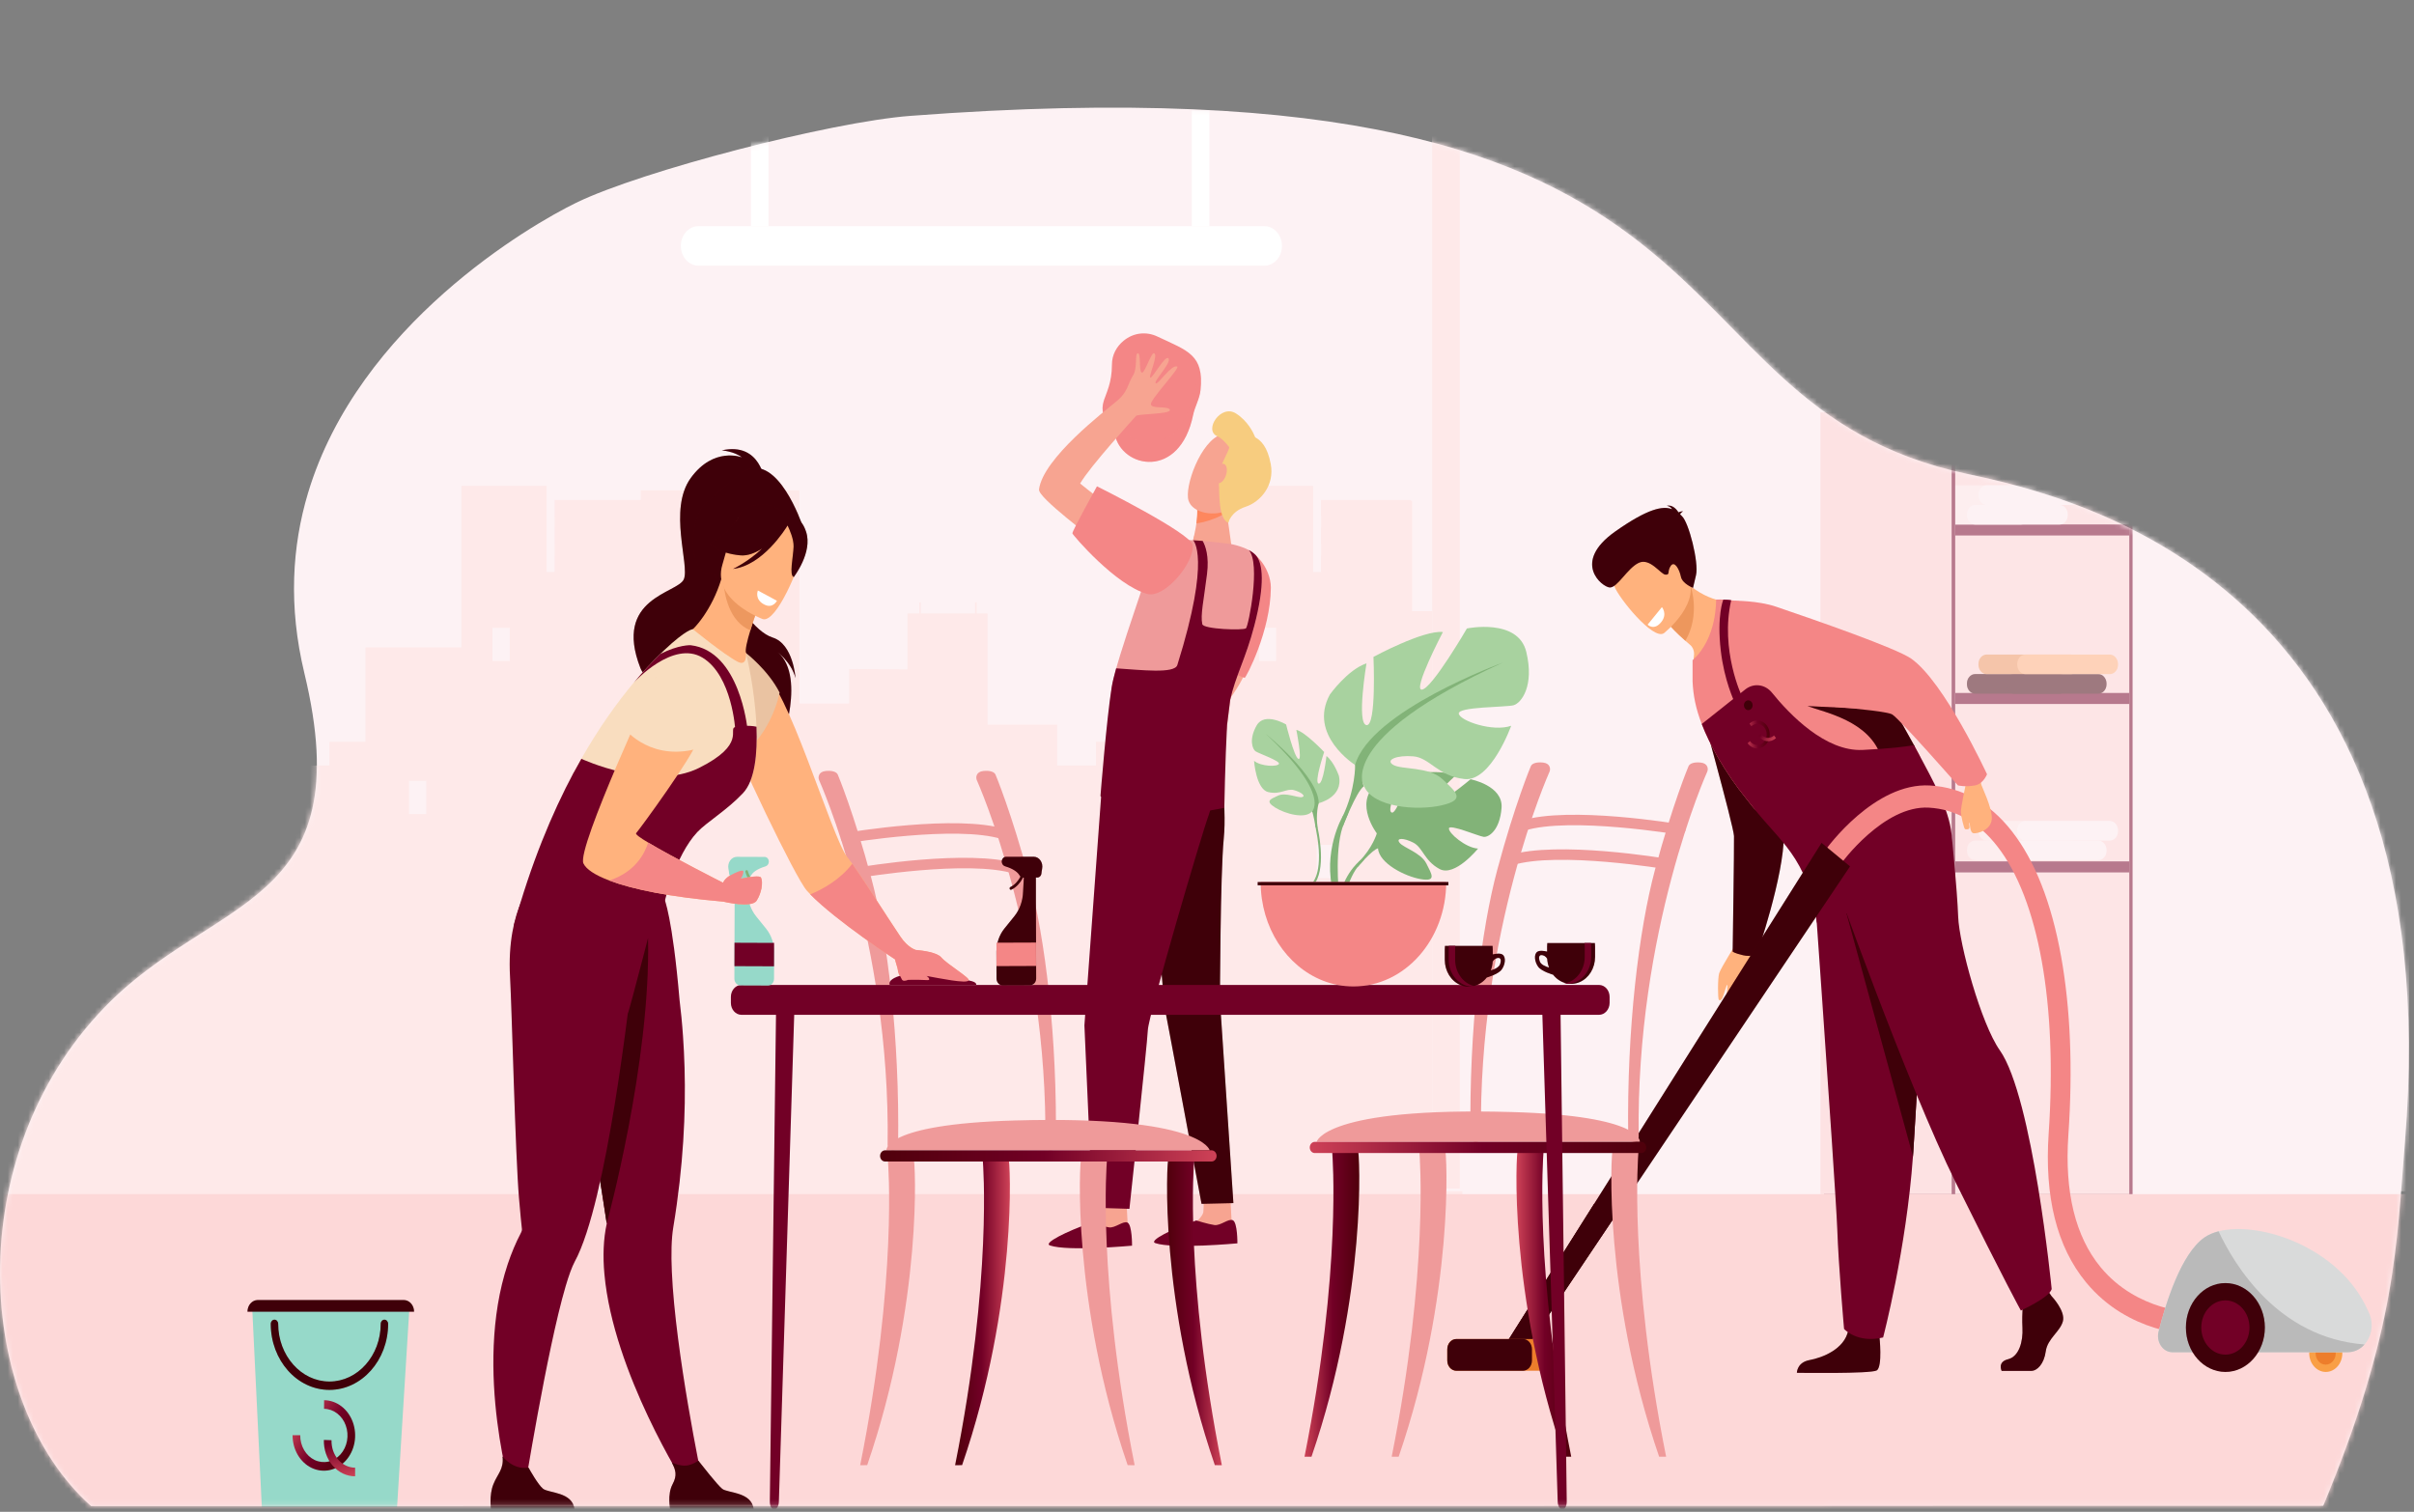 <svg width="471" height="295" viewBox="0 0 471 295" fill="none" xmlns="http://www.w3.org/2000/svg">
<rect x="0" y="0" width="471" height="295" fill="#808080" stroke="none"/>
<path d="M17.763 293.88C17.78 293.9 453.29 293.822 453.29 293.822C467.626 259.395 467.609 242.58 469.233 222.849C478.249 113.796 405.272 97.039 383.889 92.491C318.426 78.572 348.221 9.68 177.638 22.607C162.006 23.793 125.146 33.357 112.434 39.558C103.521 43.893 69.96 63.332 60.098 96.204C56.989 106.584 56.246 118.286 59.372 131.291C70.479 177.284 41.53 174.64 20.388 196.568C-7.835 225.804 -4.881 273.644 17.763 293.88Z" fill="#FDF2F4"/>
<mask id="mask0_738_9452" style="mask-type:alpha" maskUnits="userSpaceOnUse" x="0" y="21" width="470" height="273">
<path d="M17.763 293.88C17.78 293.9 453.29 293.822 453.29 293.822C467.626 259.395 467.609 242.58 469.233 222.849C478.249 113.796 405.272 97.039 383.889 92.491C318.426 78.572 348.221 9.68 177.638 22.607C162.006 23.793 125.146 33.357 112.434 39.558C103.521 43.893 69.96 63.332 60.098 96.204C56.989 106.584 56.246 118.286 59.372 131.291C70.479 177.284 41.53 174.64 20.388 196.568C-7.835 225.804 -4.881 273.644 17.763 293.88Z" fill="#FDF2F4"/>
</mask>
<g mask="url(#mask0_738_9452)">
<path d="M134.526 119.247H125.971V97.799C125.831 97.708 125.71 97.618 125.57 97.55H123.019H108.199V100.759H108.219V102.974H108.199V106.184H108.219V108.398H108.199V111.608H108.219H106.653V94.793H90.025V96.917V100.127V102.952V106.184V108.398V111.608V113.664V116.874V118.93V122.14V124.083V126.117V126.343H71.289V144.74H64.281V149.373H56.73V141.395H43.135V119.699H41.007V117.529H40.705V119.699H38.938H30.122V117.552H29.821V119.699H27.532V130.615L16.125 130.547V137.282H6.446V95.674H-24.52V140.242V268.726H136.193L134.526 119.247Z" fill="#FEE9E9"/>
<path d="M0.446 99.606H-2.928V106.092H0.446V99.606Z" fill="#FDF2F4"/>
<path d="M99.46 122.5H96.086V128.986H99.46V122.5Z" fill="#FDF2F4"/>
<path d="M83.161 152.355H79.787V158.842H83.161V152.355Z" fill="#FDF2F4"/>
<path d="M110.733 164.856H107.359V171.343H110.733V164.856Z" fill="#FDF2F4"/>
<path d="M284.069 119.246H275.514V97.798C275.374 97.707 275.253 97.617 275.113 97.549H272.562H257.742V100.759H257.762V102.973H257.742V106.183H257.762V108.397H257.742V111.607H257.762H256.196V94.792H239.568V96.916V100.126V102.951V106.183V108.397V111.607V113.663V116.873V118.929V122.139V124.082V126.116V126.342H220.832V144.739H213.824V149.372H206.273V141.394H192.678V119.698H190.549V117.528H190.248V119.698H188.481H179.665V117.551H179.364V119.698H177.075V130.614L165.668 130.546V137.281H155.989V95.673H125.023V140.242V268.725H285.736L284.069 119.246Z" fill="#FEE9E9"/>
<path d="M149.989 99.605H146.615V106.091H149.989V99.605Z" fill="#FDF2F4"/>
<path d="M138.518 139.924H135.145V146.41H138.518V139.924Z" fill="#FDF2F4"/>
<path d="M249.005 122.499H245.631V128.985H249.005V122.499Z" fill="#FDF2F4"/>
<path d="M232.704 152.354H229.33V158.841H232.704V152.354Z" fill="#FDF2F4"/>
<path d="M260.278 164.855H256.904V171.342H260.278V164.855Z" fill="#FDF2F4"/>
<path d="M470.041 233.014H-0.09V353.063H470.041V233.014Z" fill="#FDD8D8"/>
<path d="M216.953 71.134C216.953 69.265 217.839 67.624 219.241 66.482C221.122 64.924 223.631 64.633 225.79 65.651C231.822 68.496 234.94 69.223 234.239 76.119C234.073 77.822 233.15 79.297 232.8 80.958C230.199 93.69 218.816 91.405 217.507 84.718C212.507 78.362 216.935 78.487 216.953 71.134Z" fill="#F48686"/>
<path opacity="0.3" d="M232.769 77.201C230.168 89.933 218.785 87.648 217.476 80.96C216.461 79.673 215.834 78.655 215.483 77.783C214.838 79.694 214.727 81.231 217.476 84.72C218.785 91.387 230.168 93.672 232.769 80.96C233.101 79.299 234.023 77.803 234.208 76.121C234.355 74.73 234.337 73.587 234.171 72.632C233.931 74.21 233.101 75.623 232.769 77.201Z" fill="#F48686"/>
<path d="M222.002 68.93C222.647 68.909 222.186 72.295 222.739 72.689C223.274 73.084 224.566 68.888 225.119 68.93C226.152 69.013 223.975 73.624 224.455 73.686C224.935 73.749 227.388 69.117 227.997 69.948C228.606 70.778 224.99 74.455 225.488 74.787C225.968 75.119 228.569 71.028 229.694 71.526C230.285 71.796 224.455 77.903 224.547 78.879C224.621 79.876 228.016 79.128 228.255 79.98C228.477 80.831 222.02 80.748 221.669 81.143C221.319 81.537 212.612 91.071 210.748 94.352C211.689 95.183 218.294 100.168 219.179 100.916C217.316 102.452 217.519 105.713 215.766 107.354C212.851 104.613 202.521 97.156 202.724 95.495C203.498 89.409 215.619 80.166 217.888 78.276C220.157 76.386 220.065 74.787 221.042 73.312C222.002 71.838 221.356 68.951 222.002 68.93Z" fill="#F7A491"/>
<path d="M242.824 131.285C242.677 131.867 242.585 132.054 242.4 132.449C241.164 134.962 238.323 138.555 238.323 138.555L236.109 132.968C236.109 132.968 236.46 131.223 237.087 128.71C239.227 129.333 241.256 129.686 242.824 131.285Z" fill="#F8A492"/>
<path d="M230.193 126.422C230.193 126.422 242.48 132.382 242.867 132.258C243.125 132.175 247.903 123.181 247.959 114.687C247.977 110.782 244.38 106.067 240.34 107.002C238.31 107.479 238.347 108.103 235.34 113.025C232.352 117.947 230.193 126.422 230.193 126.422Z" fill="#F48686"/>
<path d="M219.717 233.199C219.717 233.199 220.012 238.62 220.012 238.641C220.123 239.326 220.547 241.029 220.547 241.653C220.547 244 210.622 239.659 212.836 238.62C213.039 238.516 214.09 237.81 214.164 237C214.275 235.775 214.533 233.262 214.533 233.262L219.717 233.199Z" fill="#F7A491"/>
<path d="M212.85 238.602C212.85 238.602 215.175 239.328 216.374 239.495C217.573 239.682 219.141 238.165 219.99 238.56C220.912 239.017 220.875 243.067 220.875 243.067C220.875 243.067 208.368 244.23 204.863 243.025C203.479 242.569 208.091 240.284 212.85 238.602Z" fill="#720026"/>
<path d="M240.027 233.199C240.027 233.199 240.322 238.62 240.322 238.641C240.433 239.326 240.857 241.029 240.857 241.653C240.857 244 230.933 239.659 233.146 238.62C233.349 238.516 234.714 237.27 234.788 236.481C234.899 235.255 234.843 233.282 234.843 233.282L240.027 233.199Z" fill="#F7A491"/>
<path d="M239.099 98.155L240.224 106.172C240.224 106.172 235.926 110.056 233.435 109.225C231.332 108.539 232.771 105.445 232.771 105.445C232.771 105.445 233.897 101.166 233.546 98.923C233.214 96.701 239.099 98.155 239.099 98.155Z" fill="#F7A491"/>
<path d="M238.285 100.584C237.215 101.165 235.075 101.934 233.434 102.121C233.6 100.999 233.673 99.815 233.544 98.943C233.378 97.904 234.559 97.655 235.869 97.697C237.584 97.863 239.097 98.154 239.097 98.154L239.318 99.691C238.986 100.085 238.654 100.397 238.285 100.584Z" fill="#FE875E"/>
<path d="M244.529 88.914C244.713 88.914 242.832 97.866 239.935 99.403C237.039 100.94 232.722 100.15 231.911 97.72C231.007 95.062 234.29 85.923 238.367 84.76C242.426 83.618 244.529 88.914 244.529 88.914Z" fill="#F7A491"/>
<path d="M241.17 80.688C243.494 82.183 244.546 84.426 244.915 85.34C246.003 85.922 247.313 87.168 247.94 90.553C248.715 94.707 245.948 97.927 243.033 98.882C240.1 99.837 239.657 102.018 239.657 102.018L239.325 99.671C239.325 99.671 239.971 97.636 240.948 96.597C241.926 95.58 240.487 94.084 240.358 92.879C240.266 91.945 240.875 90.138 240.746 88.601C240.746 88.601 239.122 85.818 237.517 85.132C234.787 83.969 238.2 78.756 241.17 80.688Z" fill="#F7CC7F"/>
<path d="M237.773 147.525C237.773 147.525 239.452 156.685 238.769 163.643C238.087 170.601 238.031 195.275 238.031 195.275L240.651 234.759L234.434 234.904C234.434 234.904 227.073 195.441 227.202 196.459C227.332 197.477 224.73 168.669 224.73 168.669L233.53 146.674L237.773 147.525Z" fill="#4F000B"/>
<path d="M237.773 147.525C237.773 147.525 239.452 156.685 238.769 163.643C238.087 170.601 238.031 195.275 238.031 195.275L240.651 234.759L234.434 234.904C234.434 234.904 227.073 195.441 227.202 196.459C227.332 197.477 224.73 168.669 224.73 168.669L233.53 146.674L237.773 147.525Z" fill="black" fill-opacity="0.2"/>
<path d="M236.136 147.11C236.136 147.11 237.224 155.355 235.859 158.969C234.494 162.583 224.09 198.079 223.96 200.986C223.831 203.873 220.363 235.88 220.363 235.88L213.15 235.651L211.582 200.073L214.847 155.376L218.02 144.077L236.136 147.11Z" fill="#720026"/>
<path d="M240.23 106.172C240.23 106.172 238.441 107.481 236.78 107.335C235.12 107.19 232.777 105.466 232.777 105.466L233.109 104.22C233.109 104.22 237.408 103.514 237.518 103.597C237.629 103.659 240.23 106.172 240.23 106.172Z" fill="#F7A491"/>
<path d="M216.927 134.066C217.868 128.251 224.749 110.181 225.302 106.858C225.56 105.238 229.268 105.196 232.81 105.425C236.537 105.653 240.245 106.172 240.245 106.172C240.245 106.172 243.547 106.775 245.004 108.312C246.462 109.849 246.849 114.086 244.746 122.124C243.104 128.479 241.056 131.969 240.042 136.579C239.839 138.137 239.654 139.653 239.433 141.46C239.064 148.377 231.445 147.961 231.445 147.961C231.445 147.961 224.97 156.913 218.236 150.537C218.236 150.557 215.949 140.027 216.927 134.066Z" fill="#EF9A9A"/>
<path d="M214.031 94.894C214.031 94.894 209.18 103.618 209.235 104.075C209.272 104.366 217.702 114.252 223.864 115.893C227.277 116.807 233.106 109.703 232.7 106.359C232.424 104.054 214.031 94.894 214.031 94.894Z" fill="#F48686"/>
<path d="M244.986 108.313C244.635 107.939 244.155 107.607 243.657 107.337C246.019 109.871 243.602 122.166 243.104 122.602C242.606 123.039 234.784 122.789 234.581 121.792C234.194 120.006 234.858 117.181 235.503 112.01C235.946 108.52 235.19 106.485 234.655 105.55C234.046 105.509 233.419 105.447 232.792 105.426C232.792 105.426 236.371 108.541 229.711 129.768C229.157 131.513 222.645 130.723 217.775 130.412C217.369 131.866 217.056 133.133 216.908 134.067C215.93 140.008 214.713 155.336 214.713 155.336C221.428 161.712 238.879 157.62 238.879 157.62C238.879 157.62 239.045 148.357 239.414 141.441C239.654 139.654 239.82 138.117 240.023 136.56C241.038 131.928 243.086 128.439 244.727 122.104C246.83 114.087 246.443 109.85 244.986 108.313Z" fill="#720026"/>
<path d="M239.323 85.318C239.323 85.318 240.171 86.108 239.858 87.312C239.544 88.517 237.404 91.902 237.736 93.439C238.068 94.976 237.422 101.02 239.636 102.017C239.636 102.017 240.263 98.299 240.393 98.299C240.522 98.299 242.145 97.323 242.293 96.576C242.422 95.807 242.422 92.92 242.459 92.816C242.477 92.692 241.776 86.253 241.776 86.253L239.323 85.318Z" fill="#F7CC7F"/>
<path d="M237.109 91.984C236.721 93.023 236.887 94.04 237.459 94.269C238.031 94.497 238.806 93.854 239.175 92.815C239.544 91.777 239.396 90.759 238.824 90.53C238.252 90.302 237.478 90.946 237.109 91.984Z" fill="#F7A491"/>
<path d="M233.407 238.145C233.407 238.145 235.732 238.872 236.931 239.039C238.13 239.225 239.698 237.709 240.546 238.104C241.469 238.561 241.432 242.611 241.432 242.611C241.432 242.611 228.924 243.774 225.419 242.569C224.036 242.112 228.648 239.828 233.407 238.145Z" fill="#720026"/>
<path d="M470.045 21.55H279.451V232.462H470.045V21.55Z" fill="#FDF2F4"/>
<path d="M284.827 21H279.451V231.912H284.827V21Z" fill="#FEE9E9"/>
<g opacity="0.5">
<path d="M416.091 80.472H368.852V233.011H416.091V80.472Z" fill="#720026"/>
<path d="M415.451 80.472H368.211V233.011H415.451V80.472Z" fill="#FDD8D8"/>
<path d="M415.456 102.335H381.498V104.487H415.456V102.335Z" fill="#720026"/>
<path d="M415.456 135.216H381.498V137.368H415.456V135.216Z" fill="#720026"/>
<path d="M415.456 168.082H381.498V170.234H415.456V168.082Z" fill="#720026"/>
<path d="M394.284 98.525H377.836C376.952 98.525 376.227 99.343 376.227 100.339V100.538C376.227 101.535 376.952 102.352 377.836 102.352H394.284C395.168 102.352 395.894 101.535 395.894 100.538V100.339C395.894 99.343 395.168 98.525 394.284 98.525Z" fill="#FEE9E9"/>
<path d="M401.835 98.525H385.387C384.502 98.525 383.777 99.343 383.777 100.339V100.538C383.777 101.535 384.502 102.352 385.387 102.352H401.835C402.719 102.352 403.444 101.535 403.444 100.538V100.339C403.444 99.343 402.719 98.525 401.835 98.525Z" fill="#FDF2F4"/>
<path d="M396.534 94.7H380.086C379.202 94.7 378.477 95.517 378.477 96.514V96.713C378.477 97.71 379.202 98.527 380.086 98.527H396.534C397.418 98.527 398.144 97.71 398.144 96.713V96.514C398.144 95.517 397.418 94.7 396.534 94.7Z" fill="#FEE9E9"/>
<path d="M404.085 94.7H387.637C386.752 94.7 386.027 95.517 386.027 96.514V96.713C386.027 97.71 386.752 98.527 387.637 98.527H404.085C404.969 98.527 405.694 97.71 405.694 96.713V96.514C405.694 95.517 404.969 94.7 404.085 94.7Z" fill="#FDF2F4"/>
<path d="M401.833 131.529H385.385C384.501 131.529 383.775 132.346 383.775 133.343V133.542C383.775 134.539 384.501 135.356 385.385 135.356H401.833C402.717 135.356 403.442 134.539 403.442 133.542V133.343C403.442 132.346 402.717 131.529 401.833 131.529Z" fill="#4F000B"/>
<path d="M401.833 131.529H385.385C384.501 131.529 383.775 132.346 383.775 133.343V133.542C383.775 134.539 384.501 135.356 385.385 135.356H401.833C402.717 135.356 403.442 134.539 403.442 133.542V133.343C403.442 132.346 402.717 131.529 401.833 131.529Z" fill="black" fill-opacity="0.2"/>
<path d="M409.401 131.529H392.953C392.069 131.529 391.344 132.346 391.344 133.343V133.542C391.344 134.539 392.069 135.356 392.953 135.356H409.401C410.286 135.356 411.011 134.539 411.011 133.542V133.343C410.993 132.346 410.268 131.529 409.401 131.529Z" fill="#4F000B"/>
<path d="M409.401 131.529H392.953C392.069 131.529 391.344 132.346 391.344 133.343V133.542C391.344 134.539 392.069 135.356 392.953 135.356H409.401C410.286 135.356 411.011 134.539 411.011 133.542V133.343C410.993 132.346 410.268 131.529 409.401 131.529Z" fill="black" fill-opacity="0.2"/>
<path d="M404.075 127.719H387.627C386.743 127.719 386.018 128.536 386.018 129.532V129.732C386.018 130.728 386.743 131.545 387.627 131.545H404.075C404.96 131.545 405.685 130.728 405.685 129.732V129.532C405.685 128.536 404.96 127.719 404.075 127.719Z" fill="#ED985F"/>
<path d="M411.642 127.719H395.193C394.309 127.719 393.584 128.536 393.584 129.532V129.732C393.584 130.728 394.309 131.545 395.193 131.545H411.642C412.526 131.545 413.251 130.728 413.251 129.732V129.532C413.233 128.536 412.508 127.719 411.642 127.719Z" fill="#FFB27D"/>
<path d="M401.833 164.015H385.385C384.501 164.015 383.775 164.832 383.775 165.828V166.028C383.775 167.024 384.501 167.841 385.385 167.841H401.833C402.717 167.841 403.442 167.024 403.442 166.028V165.828C403.442 164.832 402.717 164.015 401.833 164.015Z" fill="#FEE9E9"/>
<path d="M409.401 164.015H392.953C392.069 164.015 391.344 164.832 391.344 165.828V166.028C391.344 167.024 392.069 167.841 392.953 167.841H409.401C410.286 167.841 411.011 167.024 411.011 166.028V165.828C410.993 164.832 410.268 164.015 409.401 164.015Z" fill="#FDF2F4"/>
<path d="M404.075 160.19H387.627C386.743 160.19 386.018 161.008 386.018 162.004V162.203C386.018 163.2 386.743 164.017 387.627 164.017H404.075C404.96 164.017 405.685 163.2 405.685 162.203V162.004C405.685 161.008 404.96 160.19 404.075 160.19Z" fill="#FEE9E9"/>
<path d="M411.642 160.19H395.193C394.309 160.19 393.584 161.008 393.584 162.004V162.203C393.584 163.2 394.309 164.017 395.193 164.017H411.642C412.526 164.017 413.251 163.2 413.251 162.203V162.004C413.233 161.008 412.508 160.19 411.642 160.19Z" fill="#FDF2F4"/>
<path d="M381.481 80.472H355.889V233.011H381.481V80.472Z" fill="#720026"/>
<path d="M380.787 80.472H355.195V233.011H380.787V80.472Z" fill="#FDD2D2"/>
<path d="M416.089 80.472H380.787V81.209H416.089V80.472Z" fill="#720026"/>
</g>
<path d="M400.292 252.923C400.292 252.923 403.033 255.788 402.498 257.814C401.963 259.84 399.498 261.191 399.157 263.673C398.816 266.155 397.487 267.506 396.287 267.506C395.086 267.506 390.546 267.506 390.546 267.506C390.546 267.506 389.654 265.753 391.794 265.224C393.935 264.695 394.746 261.775 394.6 259.073C394.454 256.372 394.795 252.758 394.795 252.758L399.335 251.554L400.292 252.923Z" fill="#4F000B"/>
<path d="M400.292 252.923C400.292 252.923 403.033 255.788 402.498 257.814C401.963 259.84 399.498 261.191 399.157 263.673C398.816 266.155 397.487 267.506 396.287 267.506C395.086 267.506 390.546 267.506 390.546 267.506C390.546 267.506 389.654 265.753 391.794 265.224C393.935 264.695 394.746 261.775 394.6 259.073C394.454 256.372 394.795 252.758 394.795 252.758L399.335 251.554L400.292 252.923Z" fill="black" fill-opacity="0.2"/>
<path d="M366.694 260.718C366.694 260.718 367.359 266.741 366.158 267.416C364.958 268.091 350.59 267.872 350.59 267.872C350.59 267.872 350.59 265.846 353.055 265.39C355.52 264.934 359.866 263.291 360.612 259.604C361.358 255.918 366.694 260.718 366.694 260.718Z" fill="#4F000B"/>
<path d="M366.694 260.718C366.694 260.718 367.359 266.741 366.158 267.416C364.958 268.091 350.59 267.872 350.59 267.872C350.59 267.872 350.59 265.846 353.055 265.39C355.52 264.934 359.866 263.291 360.612 259.604C361.358 255.918 366.694 260.718 366.694 260.718Z" fill="black" fill-opacity="0.2"/>
<path d="M353.684 168.841C353.684 168.841 354.494 180.248 355.451 193.955C356.749 212.572 358.306 235.441 358.468 239.767C358.727 247.286 359.798 259.314 359.798 259.314C359.798 259.314 362.344 262.179 367.42 260.975C367.42 260.975 371.944 243.8 373.242 225.622C373.258 225.33 373.274 225.019 373.307 224.727C374.507 206.22 376.388 167.271 376.388 167.271L353.684 168.841Z" fill="#720026"/>
<path d="M360.201 177.966L373.24 225.639C373.256 225.347 373.272 225.037 373.305 224.745C374.505 206.238 376.386 167.289 376.386 167.289L360.201 177.966Z" fill="#4F000B"/>
<path d="M360.201 177.966L373.24 225.639C373.256 225.347 373.272 225.037 373.305 224.745C374.505 206.238 376.386 167.289 376.386 167.289L360.201 177.966Z" fill="black" fill-opacity="0.2"/>
<path d="M357.396 170.191C357.396 170.191 372.025 211.476 381.658 230.895C391.274 250.297 394.291 255.717 394.291 255.717C394.291 255.717 399.805 253.235 400.307 251.538C400.307 251.538 396.626 214.067 390.188 204.942C386.539 199.776 382.274 184.299 382.063 178.878C381.868 173.458 380.766 162.744 380.766 162.744L357.396 170.191Z" fill="#720026"/>
<path d="M339.024 183.661C339.024 183.661 335.716 188.917 335.424 189.921C335.132 190.925 335.149 194.94 335.376 195.105C335.603 195.269 335.862 195.196 336.122 194.612C336.381 194.046 336.868 191.984 337.03 192.203C337.192 192.422 336.122 198.481 337.095 199.011C338.068 199.54 341.068 197.331 342.138 194.794C343.209 192.257 342.398 185.906 342.527 185.468C343.582 181.635 339.024 183.661 339.024 183.661Z" fill="#FFB27D"/>
<path d="M340.108 186.399C338.243 185.961 338.064 185.669 338.064 185.669C338.064 185.669 338.372 165.081 338.324 163.147C338.275 161.212 331.01 135.131 331.01 135.131L343.448 121.004C343.448 121.004 348.022 157.945 348.054 162.836C348.103 170.94 342.784 186.235 342.784 186.235C342.784 186.235 341.567 186.746 340.108 186.399Z" fill="#4F000B"/>
<path d="M340.108 186.399C338.243 185.961 338.064 185.669 338.064 185.669C338.064 185.669 338.372 165.081 338.324 163.147C338.275 161.212 331.01 135.131 331.01 135.131L343.448 121.004C343.448 121.004 348.022 157.945 348.054 162.836C348.103 170.94 342.784 186.235 342.784 186.235C342.784 186.235 341.567 186.746 340.108 186.399Z" fill="black" fill-opacity="0.2"/>
<path d="M339.218 117.478C339.218 117.478 335.91 130.565 330.558 133.613C330.558 133.613 330.121 130.711 330.51 127.973C330.623 127.151 330.348 126.33 329.764 125.837C329.439 125.564 329.131 125.29 328.839 125.034C326.958 123.373 326.018 122.297 326.018 122.297L326.683 115.945L327.137 111.638C328.045 112.751 328.969 113.645 329.894 114.394C334.629 118.172 339.218 117.478 339.218 117.478Z" fill="#FFB27D"/>
<path d="M329.877 114.376C329.877 114.376 331.823 119.943 328.839 125.035C326.958 123.374 326.018 122.297 326.018 122.297L326.683 115.946C328.58 114.668 329.877 114.376 329.877 114.376Z" fill="#ED975D"/>
<path d="M324.651 123.555C324.651 123.555 332.5 117.368 328.997 111.929C325.494 106.49 324.164 102.037 319.007 105.742C313.85 109.465 314.223 112.312 315.002 114.448C315.78 116.583 322.527 125.015 324.651 123.555Z" fill="#FFB27D"/>
<path d="M341.981 157.45C341.592 156.939 341.186 156.446 340.781 155.935C338.689 153.362 336.775 150.569 335.17 147.758C333.921 145.587 332.851 143.396 332.04 141.297C330.84 138.213 330.369 135.676 330.24 132.993C330.24 132.975 330.223 128.85 330.24 128.832C335.089 124.488 334.829 116.986 334.829 116.986C334.829 116.986 354.29 115.636 370.799 140.732C370.799 140.732 371.918 142.612 373.459 145.422C373.799 146.025 374.14 146.682 374.513 147.375C376.994 152.066 347.154 164.148 341.981 157.45Z" fill="#F48686"/>
<path d="M352.664 137.774C356.135 139.052 364.762 140.676 367.033 147.685C367.779 149.985 372.838 145.075 373.601 145.696L369.66 138.596L352.664 137.774Z" fill="#4F000B"/>
<path d="M352.664 137.774C356.135 139.052 364.762 140.676 367.033 147.685C367.779 149.985 372.838 145.075 373.601 145.696L369.66 138.596L352.664 137.774Z" fill="black" fill-opacity="0.2"/>
<path d="M327.816 100.378C327.848 100.232 327.994 100.032 328.383 99.776C328.383 99.776 327.945 99.74 327.508 99.977C327.118 99.374 326.275 98.407 325.172 98.699C325.172 98.699 325.853 98.717 326.243 99.356C324.491 98.681 321.605 99.155 315.134 103.718C306.62 109.741 312.555 114.523 314.063 114.633C315.572 114.724 317.485 110.909 319.723 109.833C321.961 108.774 324.005 112.078 324.961 112.132C325.918 112.187 325.237 111.493 325.983 110.417C326.729 109.322 327.686 111.147 327.962 112.516C328.237 113.903 330.329 114.706 330.329 114.706C330.329 114.706 330.329 114.706 330.913 112.224C331.497 109.741 329.486 101.857 328.156 100.707C328.059 100.579 327.945 100.488 327.816 100.378Z" fill="#4F000B"/>
<path d="M327.816 100.378C327.848 100.232 327.994 100.032 328.383 99.776C328.383 99.776 327.945 99.74 327.508 99.977C327.118 99.374 326.275 98.407 325.172 98.699C325.172 98.699 325.853 98.717 326.243 99.356C324.491 98.681 321.605 99.155 315.134 103.718C306.62 109.741 312.555 114.523 314.063 114.633C315.572 114.724 317.485 110.909 319.723 109.833C321.961 108.774 324.005 112.078 324.961 112.132C325.918 112.187 325.237 111.493 325.983 110.417C326.729 109.322 327.686 111.147 327.962 112.516C328.237 113.903 330.329 114.706 330.329 114.706C330.329 114.706 330.329 114.706 330.913 112.224C331.497 109.741 329.486 101.857 328.156 100.707C328.059 100.579 327.945 100.488 327.816 100.378Z" fill="black" fill-opacity="0.2"/>
<path d="M374.47 170.936C372.2 177.544 358.058 180.208 357.004 176.704C356.761 175.883 354.604 180.902 354.474 179.934C352.658 167.25 347.144 164.129 341.97 157.43C341.581 156.919 341.176 156.427 340.77 155.915C338.678 153.342 336.765 150.55 335.159 147.739C333.91 145.567 332.84 143.377 332.029 141.278L340.527 134.525C342.165 133.229 344.387 133.503 345.733 135.163C349.187 139.434 356.177 146.698 363.442 146.333C368.664 146.078 371.713 145.713 373.448 145.403C373.789 146.005 374.129 146.662 374.502 147.356C376.984 152.028 380.276 157.832 380.762 162.705C381.119 166.501 374.875 169.75 374.47 170.936Z" fill="#720026"/>
<path d="M336.233 117.006C336.233 117.006 334.952 120.09 335.746 126.953C336.411 132.775 338.39 136.9 338.39 136.9L339.865 135.86C339.865 135.86 335.568 126.862 337.773 117.134C337.79 117.134 337.66 117.024 336.233 117.006Z" fill="#720026"/>
<path d="M450.561 264.072C450.561 262.065 452.004 260.44 453.788 260.44C455.572 260.44 457.015 262.065 457.015 264.072C457.015 266.08 455.572 267.705 453.788 267.705C452.004 267.705 450.561 266.062 450.561 264.072Z" fill="#F99F46"/>
<path d="M451.807 264.074C451.807 262.851 452.682 261.865 453.769 261.865C454.856 261.865 455.731 262.851 455.731 264.074C455.731 265.297 454.856 266.282 453.769 266.282C452.682 266.282 451.807 265.297 451.807 264.074Z" fill="#ED7D2B"/>
<path d="M427.937 260.408C427.336 260.408 415.303 260.28 407.016 250.223C401.324 243.324 398.875 233.56 399.718 221.185C401.437 195.925 397.772 175.465 389.664 165.098C386.015 160.426 381.539 157.907 376.366 157.597C367.511 157.068 359.208 168.511 359.127 168.621L356.143 165.901C356.532 165.354 365.792 152.633 376.576 153.271C382.82 153.636 388.204 156.648 392.567 162.233C397.043 167.964 400.27 176.195 402.151 186.653C403.967 196.783 404.454 208.519 403.562 221.495C402.8 232.611 404.924 241.28 409.854 247.267C417.039 255.973 427.823 256.064 427.953 256.064L427.937 260.408C427.953 260.408 427.953 260.408 427.937 260.408Z" fill="#F48686"/>
<path d="M461.347 262.345C460.52 263.276 459.369 263.86 458.055 263.86H423.869C422.004 263.86 420.658 261.852 421.161 259.845C422.556 254.296 425.556 244.623 430.113 241.465C430.875 240.936 431.816 240.535 432.87 240.261C440.93 238.198 456.563 243.4 462.012 255.72C462.012 255.72 462.142 255.994 462.337 256.45C463.18 258.585 462.661 260.885 461.347 262.345Z" fill="#D9DADA"/>
<path d="M360.957 169.056L314.722 237.9L297.175 264.055L294.207 261.609L311.041 234.889L355.411 164.475L360.957 169.056Z" fill="#4F000B"/>
<path d="M360.957 169.056L314.722 237.9L297.175 264.055L294.207 261.609L311.041 234.889L355.411 164.475L360.957 169.056Z" fill="black" fill-opacity="0.2"/>
<path d="M314.722 237.899L297.175 264.054L294.207 261.608L311.041 234.888L314.722 237.899Z" fill="#4F000B"/>
<path d="M314.722 237.899L297.175 264.054L294.207 261.608L311.041 234.888L314.722 237.899Z" fill="black" fill-opacity="0.2"/>
<path d="M303.115 263.271V265.479C303.115 266.574 302.32 267.469 301.347 267.469H284.141C283.168 267.469 282.373 266.574 282.373 265.479V263.271C282.373 262.176 283.168 261.282 284.141 261.282H301.347C302.32 261.263 303.115 262.176 303.115 263.271Z" fill="#ED7D2B"/>
<path d="M298.898 263.271V265.479C298.898 266.574 298.103 267.469 297.13 267.469H284.156C283.183 267.469 282.389 266.574 282.389 265.479V263.271C282.389 262.176 283.183 261.282 284.156 261.282H297.13C298.103 261.263 298.898 262.176 298.898 263.271Z" fill="#4F000B"/>
<path d="M298.898 263.271V265.479C298.898 266.574 298.103 267.469 297.13 267.469H284.156C283.183 267.469 282.389 266.574 282.389 265.479V263.271C282.389 262.176 283.183 261.282 284.156 261.282H297.13C298.103 261.263 298.898 262.176 298.898 263.271Z" fill="black" fill-opacity="0.2"/>
<path d="M461.347 262.344C460.52 263.275 459.369 263.859 458.055 263.859H423.869C422.004 263.859 420.658 261.851 421.161 259.844C422.556 254.295 425.556 244.622 430.113 241.464C430.875 240.935 431.816 240.534 432.87 240.26C435.983 246.885 444.498 261.067 461.347 262.344Z" fill="#BABABA"/>
<path d="M426.496 259.036C426.496 254.254 429.95 250.366 434.199 250.366C438.448 250.366 441.903 254.254 441.903 259.036C441.903 263.818 438.448 267.705 434.199 267.705C429.95 267.687 426.496 263.818 426.496 259.036Z" fill="#4F000B"/>
<path d="M426.496 259.036C426.496 254.254 429.95 250.366 434.199 250.366C438.448 250.366 441.903 254.254 441.903 259.036C441.903 263.818 438.448 267.705 434.199 267.705C429.95 267.687 426.496 263.818 426.496 259.036Z" fill="black" fill-opacity="0.2"/>
<path d="M429.494 259.033C429.494 256.113 431.602 253.74 434.197 253.74C436.792 253.74 438.9 256.113 438.9 259.033C438.9 261.953 436.792 264.326 434.197 264.326C431.602 264.326 429.494 261.953 429.494 259.033Z" fill="#720026"/>
<path d="M383.594 152.814C383.594 152.814 382.556 157.632 382.589 158.453C382.621 159.275 383.205 161.757 383.416 161.793C383.627 161.83 384.243 161.939 384.275 161.447C384.308 160.954 384.081 160.461 384.243 160.571C384.421 160.68 384.275 162.524 385.102 162.597C385.929 162.651 388.492 161.958 388.621 159.786C388.751 157.632 386.562 153.343 386.546 152.978C386.351 149.912 383.594 152.814 383.594 152.814Z" fill="#FFB27D"/>
<path d="M385.371 153.25C383.376 153.615 382.014 153.25 382.014 153.25C382.014 153.25 370.808 140.474 369.235 139.434C367.661 138.375 347.552 137.171 347.552 137.171C347.552 137.171 344.73 134.104 342.671 129.104C340.887 124.76 338.373 117.222 338.373 117.222C338.373 117.222 342.995 117.185 346.498 118.372C354.347 121.036 369.981 126.475 372.9 128.519C379.387 133.082 387.69 151.078 387.69 151.078C387.69 151.078 386.992 152.94 385.371 153.25Z" fill="#F48686"/>
<path d="M340.27 137.612C340.27 137.083 340.643 136.663 341.113 136.663C341.583 136.663 341.956 137.083 341.956 137.612C341.956 138.141 341.583 138.561 341.113 138.561C340.643 138.561 340.27 138.141 340.27 137.612Z" fill="#4F000B"/>
<path d="M340.27 137.612C340.27 137.083 340.643 136.663 341.113 136.663C341.583 136.663 341.956 137.083 341.956 137.612C341.956 138.141 341.583 138.561 341.113 138.561C340.643 138.561 340.27 138.141 340.27 137.612Z" fill="black" fill-opacity="0.2"/>
<path d="M174.196 224.46C174.069 224.467 173.942 224.445 173.823 224.397C173.704 224.349 173.594 224.274 173.501 224.178C173.407 224.082 173.331 223.967 173.277 223.838C173.223 223.709 173.193 223.569 173.187 223.427C173.761 183.358 159.96 152.552 159.822 152.247C159.586 151.733 159.63 150.588 161.118 150.442C162.418 150.315 163.225 150.632 163.46 151.145C163.493 151.223 166.572 158.556 169.992 171.3C173.145 183.047 175.534 202.287 175.235 223.455C175.215 223.743 175.095 224.01 174.9 224.198C174.705 224.386 174.452 224.48 174.196 224.46V224.46Z" fill="#EF9A9A"/>
<path d="M204.981 224.46H204.965C204.838 224.467 204.711 224.445 204.592 224.397C204.473 224.349 204.363 224.274 204.27 224.179C204.176 224.083 204.1 223.967 204.046 223.838C203.992 223.709 203.962 223.569 203.956 223.427C204.53 183.355 190.729 152.555 190.593 152.244C190.361 151.73 190.405 150.586 191.89 150.439C193.193 150.312 193.999 150.629 194.232 151.142C194.268 151.22 197.344 158.553 200.764 171.297C203.917 183.044 206.306 202.284 206.007 223.452C205.987 223.737 205.869 224.003 205.678 224.191C205.486 224.38 205.236 224.476 204.981 224.46V224.46Z" fill="#EF9A9A"/>
<path d="M165.095 164.546C164.866 164.557 164.64 164.479 164.456 164.325C164.272 164.171 164.142 163.95 164.086 163.7C164.07 163.561 164.078 163.42 164.111 163.285C164.145 163.15 164.202 163.023 164.279 162.914C164.357 162.804 164.453 162.713 164.563 162.646C164.673 162.579 164.793 162.537 164.918 162.524C165.804 162.375 186.735 158.865 196.105 161.793C196.226 161.821 196.341 161.878 196.442 161.959C196.543 162.04 196.628 162.144 196.691 162.264C196.754 162.384 196.794 162.518 196.809 162.656C196.823 162.795 196.812 162.935 196.775 163.068C196.674 163.339 196.486 163.557 196.249 163.681C196.012 163.804 195.742 163.825 195.492 163.737C186.594 160.956 165.475 164.496 165.261 164.534C165.206 164.542 165.151 164.546 165.095 164.546V164.546Z" fill="#EF9A9A"/>
<path d="M167.472 171.3C167.242 171.311 167.017 171.232 166.833 171.077C166.649 170.922 166.519 170.701 166.463 170.451C166.447 170.312 166.455 170.171 166.488 170.036C166.522 169.9 166.579 169.774 166.656 169.664C166.734 169.555 166.83 169.464 166.94 169.397C167.05 169.33 167.17 169.288 167.295 169.275C168.181 169.126 189.112 165.616 198.482 168.544C198.603 168.572 198.718 168.629 198.819 168.71C198.92 168.791 199.005 168.895 199.068 169.015C199.131 169.135 199.171 169.269 199.186 169.407C199.2 169.546 199.189 169.686 199.152 169.819C199.051 170.09 198.863 170.308 198.626 170.432C198.389 170.555 198.119 170.576 197.869 170.488C188.968 167.707 167.852 171.247 167.641 171.285C167.585 171.294 167.529 171.299 167.472 171.3V171.3Z" fill="#EF9A9A"/>
<path d="M172.963 224.461H236.03C236.03 224.461 234.561 217.616 198.032 218.637C172.187 219.359 172.963 224.461 172.963 224.461Z" fill="#EF9A9A"/>
<path d="M167.834 285.901C175.147 249.355 173.265 226.929 173.257 226.646C173.241 226.086 174.291 225.573 174.856 225.554C175.421 225.536 177.952 225.389 178.243 225.865C178.625 226.488 180.099 254.127 169.2 285.895L167.834 285.901Z" fill="#EF9A9A"/>
<path d="M221.383 285.901C214.07 249.355 215.952 226.929 215.96 226.646C215.979 226.086 214.929 225.573 214.364 225.554C213.798 225.536 211.265 225.389 210.974 225.865C210.592 226.488 209.121 254.127 220.02 285.895L221.383 285.901Z" fill="#EF9A9A"/>
<path d="M238.395 285.901C231.082 249.355 232.964 226.929 232.972 226.646C232.991 226.086 231.941 225.573 231.376 225.554C230.81 225.536 228.278 225.389 227.987 225.865C227.604 226.488 226.13 254.127 237.032 285.895L238.395 285.901Z" fill="url(#paint0_linear_738_9452)"/>
<path d="M186.35 285.901C193.663 249.355 191.781 226.929 191.773 226.646C191.753 226.086 192.807 225.573 193.372 225.554C193.937 225.536 196.467 225.389 196.758 225.865C197.141 226.488 198.615 254.127 187.716 285.895L186.35 285.901Z" fill="url(#paint1_linear_738_9452)"/>
<path d="M236.398 226.643H172.686C172.428 226.643 172.18 226.528 171.998 226.323C171.815 226.118 171.713 225.84 171.713 225.551C171.714 225.262 171.817 224.986 172 224.782C172.182 224.578 172.428 224.463 172.686 224.462H236.398C236.655 224.463 236.902 224.578 237.084 224.782C237.266 224.986 237.369 225.262 237.371 225.551V225.551C237.371 225.694 237.345 225.836 237.297 225.969C237.248 226.101 237.176 226.222 237.086 226.323C236.995 226.424 236.888 226.505 236.77 226.56C236.652 226.615 236.526 226.643 236.398 226.643V226.643Z" fill="url(#paint2_linear_738_9452)"/>
<path d="M318.722 222.81C318.849 222.817 318.976 222.796 319.095 222.747C319.214 222.699 319.324 222.625 319.417 222.529C319.511 222.433 319.587 222.317 319.641 222.188C319.695 222.059 319.725 221.92 319.731 221.778C319.157 181.709 332.958 150.902 333.096 150.597C333.332 150.084 333.288 148.939 331.8 148.793C330.5 148.665 329.693 148.983 329.458 149.496C329.425 149.574 326.346 156.907 322.926 169.65C319.773 181.398 317.384 200.637 317.683 221.806C317.703 222.093 317.823 222.36 318.018 222.549C318.213 222.737 318.466 222.831 318.722 222.81V222.81Z" fill="#EF9A9A"/>
<path d="M287.939 222.812H287.955C288.082 222.818 288.209 222.797 288.328 222.749C288.447 222.7 288.557 222.626 288.65 222.53C288.744 222.434 288.82 222.318 288.874 222.189C288.928 222.061 288.958 221.921 288.964 221.779C288.39 181.707 302.191 150.907 302.327 150.595C302.559 150.082 302.515 148.937 301.03 148.791C299.727 148.663 298.921 148.981 298.688 149.494C298.652 149.572 295.576 156.905 292.156 169.648C289.003 181.396 286.614 200.635 286.913 221.804C286.932 222.089 287.051 222.354 287.242 222.543C287.434 222.731 287.684 222.828 287.939 222.812V222.812Z" fill="#EF9A9A"/>
<path d="M327.823 162.899C328.052 162.91 328.278 162.832 328.462 162.678C328.646 162.523 328.776 162.303 328.832 162.053C328.848 161.914 328.84 161.772 328.807 161.637C328.773 161.502 328.716 161.376 328.639 161.266C328.561 161.156 328.464 161.065 328.355 160.998C328.245 160.931 328.125 160.89 328 160.877C327.113 160.727 306.183 157.218 296.813 160.145C296.692 160.174 296.577 160.23 296.476 160.312C296.375 160.393 296.29 160.497 296.227 160.617C296.164 160.737 296.124 160.87 296.109 161.009C296.095 161.147 296.106 161.288 296.143 161.421C296.244 161.691 296.432 161.91 296.669 162.033C296.906 162.157 297.176 162.177 297.426 162.09C306.324 159.308 327.443 162.849 327.657 162.886C327.712 162.895 327.767 162.899 327.823 162.899V162.899Z" fill="#EF9A9A"/>
<path d="M325.446 169.651C325.675 169.661 325.901 169.583 326.085 169.428C326.269 169.273 326.399 169.052 326.455 168.802C326.471 168.663 326.463 168.521 326.43 168.386C326.396 168.251 326.339 168.125 326.262 168.015C326.184 167.905 326.088 167.814 325.978 167.747C325.868 167.68 325.748 167.639 325.623 167.626C324.737 167.476 303.806 163.967 294.436 166.894C294.315 166.923 294.2 166.979 294.099 167.061C293.998 167.142 293.913 167.246 293.85 167.366C293.787 167.486 293.747 167.619 293.732 167.758C293.718 167.896 293.729 168.037 293.766 168.17C293.867 168.44 294.055 168.659 294.292 168.782C294.529 168.906 294.799 168.926 295.049 168.839C303.95 166.057 325.066 169.598 325.277 169.635C325.333 169.645 325.389 169.65 325.446 169.651V169.651Z" fill="#EF9A9A"/>
<path d="M319.953 222.812H256.886C256.886 222.812 258.355 215.967 294.884 216.988C320.729 217.709 319.953 222.812 319.953 222.812Z" fill="#EF9A9A"/>
<path d="M325.082 284.251C317.769 247.704 319.651 225.279 319.659 224.996C319.675 224.436 318.625 223.922 318.06 223.904C317.495 223.885 314.964 223.739 314.673 224.215C314.291 224.837 312.817 252.477 323.716 284.245L325.082 284.251Z" fill="#EF9A9A"/>
<path d="M271.535 284.251C278.848 247.704 276.966 225.279 276.958 224.996C276.939 224.436 277.989 223.922 278.554 223.904C279.12 223.885 281.653 223.739 281.944 224.215C282.326 224.837 283.797 252.477 272.898 284.245L271.535 284.251Z" fill="#EF9A9A"/>
<path d="M254.523 284.251C261.836 247.704 259.954 225.279 259.946 224.996C259.927 224.436 260.977 223.922 261.542 223.904C262.108 223.885 264.64 223.739 264.931 224.215C265.314 224.837 266.788 252.477 255.886 284.245L254.523 284.251Z" fill="url(#paint3_linear_738_9452)"/>
<path d="M306.566 284.251C299.253 247.704 301.135 225.279 301.143 224.996C301.163 224.436 300.11 223.922 299.544 223.904C298.979 223.885 296.449 223.739 296.158 224.215C295.775 224.837 294.301 252.477 305.2 284.245L306.566 284.251Z" fill="url(#paint4_linear_738_9452)"/>
<path d="M256.522 224.993H320.234C320.492 224.993 320.74 224.878 320.922 224.674C321.105 224.469 321.207 224.191 321.207 223.901C321.206 223.613 321.103 223.336 320.92 223.132C320.738 222.928 320.492 222.813 320.234 222.812H256.522C256.265 222.813 256.018 222.928 255.836 223.132C255.654 223.336 255.551 223.613 255.549 223.901V223.901C255.549 224.045 255.574 224.187 255.623 224.319C255.672 224.452 255.744 224.572 255.834 224.674C255.924 224.775 256.032 224.855 256.15 224.91C256.268 224.965 256.394 224.993 256.522 224.993V224.993Z" fill="url(#paint5_linear_738_9452)"/>
<path d="M151.084 294.538H151.015C150.566 294.538 150.203 293.857 150.203 293.021L151.429 196.253L155.039 195.495L151.965 293.06C151.93 293.877 151.55 294.538 151.084 294.538Z" fill="#720026"/>
<path d="M304.809 294.538H304.878C305.327 294.538 305.69 293.857 305.69 293.021L304.463 196.253L300.854 195.495L303.928 293.06C303.963 293.877 304.343 294.538 304.809 294.538Z" fill="#720026"/>
<path d="M311.98 198.022H144.678C143.521 198.022 142.605 196.972 142.605 195.689V194.523C142.605 193.221 143.538 192.19 144.678 192.19H311.98C313.137 192.19 314.053 193.24 314.053 194.523V195.689C314.053 196.972 313.12 198.022 311.98 198.022Z" fill="#720026"/>
<path d="M268.637 162.621C268.637 162.621 264.233 156.845 268.357 153.17C268.357 153.17 271.38 151.112 273.843 151.28C273.843 151.28 270.353 157.874 271.492 158.525C272.611 159.176 274.907 150.881 274.907 150.881C274.907 150.881 281.774 150.125 283.994 151.322C283.994 151.322 278.116 156.74 279.348 157.055C280.579 157.37 286.924 152.057 286.924 152.057C286.924 152.057 293.324 153.275 292.97 157.664C292.634 162.054 290.432 163.419 289.462 163.293C288.491 163.167 282.819 160.752 282.707 161.634C282.576 162.537 285.991 165.456 288.379 165.582C288.379 165.582 283.864 171.168 280.878 169.572C277.874 167.955 277.631 165.393 275.765 164.427C273.899 163.461 272.294 163.461 273.078 164.448C273.843 165.435 277.239 166.38 278.303 168.501C279.366 170.622 280.337 172.071 277.22 171.546C274.123 171.021 269.085 168.459 268.861 165.54C268.637 162.621 268.637 162.621 268.637 162.621Z" fill="#82B378"/>
<path d="M289.855 157.788C289.855 157.788 272.482 157.032 268.638 162.618C268.638 162.618 267.798 165.475 265.186 168.079L264.775 169.318C264.775 169.318 267.78 165.748 268.862 165.538C268.862 165.538 267.183 158.607 289.855 157.788Z" fill="#82B378"/>
<path d="M265.185 168.077C265.185 168.077 261.453 171.185 261.191 176.729L261.863 176.792C261.863 176.792 263.057 171.059 265.203 168.812C267.368 166.586 265.185 168.077 265.185 168.077Z" fill="#82B378"/>
<path d="M257.298 156.718C257.298 156.718 262.149 155.605 261.235 151.383C261.235 151.383 260.302 148.674 258.809 147.519C258.809 147.519 258.193 153.085 257.279 152.896C256.365 152.707 258.361 146.742 258.361 146.742C258.361 146.742 254.685 142.836 252.931 142.416C252.931 142.416 254.163 148.527 253.323 148.086C252.483 147.645 250.935 141.366 250.935 141.366C250.935 141.366 246.736 138.846 245.187 141.555C243.638 144.264 244.366 146.175 244.963 146.595C245.579 147.015 249.815 148.485 249.535 149.052C249.255 149.64 246.101 149.598 244.683 148.464C244.683 148.464 245.056 153.988 247.445 154.555C249.815 155.143 250.991 153.778 252.465 154.177C253.939 154.576 254.853 155.374 254.014 155.542C253.174 155.71 250.841 154.555 249.367 155.248C247.893 155.941 246.773 156.277 248.77 157.558C250.767 158.818 254.704 159.889 256.01 158.314C257.298 156.718 257.298 156.718 257.298 156.718Z" fill="#A8D29F"/>
<path d="M246.959 143.191C246.959 143.191 257.316 151.55 257.297 156.716C257.297 156.716 256.644 158.795 257.11 161.63L256.681 161.399C256.681 161.399 256.271 158.858 255.991 158.291C255.991 158.291 259.741 155.141 246.959 143.191Z" fill="#82B378"/>
<path d="M257.109 161.633C257.109 161.633 258.77 168.773 256.698 172.113H256.176C256.176 172.113 258.34 169.844 256.792 162.032C256.325 159.68 257.109 161.633 257.109 161.633Z" fill="#82B378"/>
<path d="M264.397 149.263C264.397 149.263 255.16 143.446 259.47 135.528C259.47 135.528 262.923 130.677 266.617 129.438C266.617 129.438 264.639 141.22 266.617 141.493C268.595 141.766 267.98 128.178 267.98 128.178C267.98 128.178 277.72 122.907 281.527 123.327C281.527 123.327 275.5 134.835 277.459 134.562C279.437 134.289 286.211 122.633 286.211 122.633C286.211 122.633 296.194 120.554 297.799 127.212C299.404 133.869 296.81 137.187 295.336 137.607C293.862 138.027 284.363 137.88 284.625 139.266C284.867 140.652 291.268 142.879 294.851 141.619C294.851 141.619 290.913 152.581 285.744 152.014C280.575 151.468 278.971 147.856 275.761 147.583C272.551 147.31 270.219 148.276 271.824 149.242C273.428 150.208 278.84 149.557 281.434 152.035C284.027 154.513 286.117 156.025 281.303 157.138C276.507 158.251 267.868 157.558 266.151 153.4C264.397 149.263 264.397 149.263 264.397 149.263Z" fill="#A8D29F"/>
<path d="M293.227 129.291C293.227 129.291 267.364 138.721 264.397 149.263C264.397 149.263 264.527 153.967 261.934 159.386V161.465C261.934 161.465 264.639 154.387 266.114 153.421C266.132 153.421 260.329 144.265 293.227 129.291Z" fill="#82B378"/>
<path d="M261.93 159.366C261.93 159.366 257.937 166.192 260.213 174.487L261.24 174.172C261.24 174.172 260.251 165.037 262.322 160.437C264.393 155.838 261.93 159.366 261.93 159.366Z" fill="#82B378"/>
<path d="M282.172 172.115C282.172 183.372 274.073 192.486 264.071 192.486C261.981 192.486 259.985 192.087 258.119 191.352C251.046 188.58 245.971 181.02 245.971 172.115H282.172Z" fill="#F48686"/>
<path d="M282.6 172.115H245.391V172.745H282.6V172.115Z" fill="#4F000B"/>
<path d="M282.6 172.115H245.391V172.745H282.6V172.115Z" fill="black" fill-opacity="0.2"/>
<path d="M293.166 186.27C292.727 185.964 291.871 186.084 291.254 186.23V185.232C291.254 185.009 291.241 184.787 291.216 184.566H281.931C281.906 184.787 281.893 185.009 281.892 185.232V187.279C281.891 188.347 282.181 189.39 282.721 190.268C283.262 191.147 284.029 191.819 284.919 192.196C285.809 192.572 286.78 192.635 287.703 192.375C288.626 192.116 289.456 191.547 290.083 190.743V190.743C290.083 190.743 292.295 190.131 292.985 189.206C293.676 188.281 293.901 186.78 293.166 186.27ZM292.674 188.161C292.44 188.826 291.387 189.206 290.869 189.349C291.081 188.801 291.208 188.215 291.242 187.618C291.37 187.397 291.545 187.215 291.753 187.092C291.961 186.968 292.193 186.907 292.428 186.913C292.772 186.983 292.97 187.299 292.674 188.161V188.161Z" fill="#4F000B"/>
<path d="M293.166 186.27C292.727 185.964 291.871 186.084 291.254 186.23V185.232C291.254 185.009 291.241 184.787 291.216 184.566H281.931C281.906 184.787 281.893 185.009 281.892 185.232V187.279C281.891 188.347 282.181 189.39 282.721 190.268C283.262 191.147 284.029 191.819 284.919 192.196C285.809 192.572 286.78 192.635 287.703 192.375C288.626 192.116 289.456 191.547 290.083 190.743V190.743C290.083 190.743 292.295 190.131 292.985 189.206C293.676 188.281 293.901 186.78 293.166 186.27ZM292.674 188.161C292.44 188.826 291.387 189.206 290.869 189.349C291.081 188.801 291.208 188.215 291.242 187.618C291.37 187.397 291.545 187.215 291.753 187.092C291.961 186.968 292.193 186.907 292.428 186.913C292.772 186.983 292.97 187.299 292.674 188.161V188.161Z" fill="black" fill-opacity="0.2"/>
<path d="M282.655 185.222V187.269C282.658 188.661 283.151 189.995 284.028 190.98C284.904 191.965 286.093 192.52 287.332 192.524C287.543 192.525 287.753 192.508 287.961 192.474C286.841 192.3 285.814 191.678 285.07 190.721C284.326 189.765 283.914 188.539 283.911 187.269V185.222C283.911 185 283.923 184.777 283.95 184.557H282.693C282.668 184.777 282.655 185 282.655 185.222V185.222Z" fill="#720026"/>
<path d="M299.945 185.72C300.384 185.413 301.241 185.533 301.857 185.68V184.681C301.858 184.459 301.871 184.236 301.896 184.016H311.181C311.206 184.236 311.219 184.459 311.219 184.681V186.728C311.22 187.796 310.931 188.839 310.39 189.717C309.849 190.596 309.083 191.268 308.192 191.645C307.302 192.021 306.331 192.084 305.408 191.825C304.485 191.565 303.655 190.996 303.028 190.193V190.193C303.028 190.193 300.817 189.58 300.126 188.655C299.435 187.73 299.21 186.229 299.945 185.72ZM300.437 187.61C300.672 188.276 301.724 188.655 302.243 188.798C302.03 188.25 301.904 187.664 301.869 187.068C301.742 186.846 301.566 186.664 301.358 186.541C301.151 186.417 300.918 186.356 300.683 186.362C300.339 186.432 300.141 186.748 300.437 187.61V187.61Z" fill="#4F000B"/>
<path d="M299.945 185.72C300.384 185.413 301.241 185.533 301.857 185.68V184.681C301.858 184.459 301.871 184.236 301.896 184.016H311.181C311.206 184.236 311.219 184.459 311.219 184.681V186.728C311.22 187.796 310.931 188.839 310.39 189.717C309.849 190.596 309.083 191.268 308.192 191.645C307.302 192.021 306.331 192.084 305.408 191.825C304.485 191.565 303.655 190.996 303.028 190.193V190.193C303.028 190.193 300.817 189.58 300.126 188.655C299.435 187.73 299.21 186.229 299.945 185.72ZM300.437 187.61C300.672 188.276 301.724 188.655 302.243 188.798C302.03 188.25 301.904 187.664 301.869 187.068C301.742 186.846 301.566 186.664 301.358 186.541C301.151 186.417 300.918 186.356 300.683 186.362C300.339 186.432 300.141 186.748 300.437 187.61V187.61Z" fill="black" fill-opacity="0.2"/>
<path d="M310.457 184.672V186.719C310.454 188.111 309.96 189.446 309.083 190.43C308.207 191.415 307.019 191.97 305.779 191.974C305.569 191.975 305.359 191.958 305.15 191.924C306.271 191.75 307.298 191.128 308.042 190.171C308.786 189.215 309.197 187.989 309.2 186.719V184.672C309.201 184.45 309.188 184.227 309.161 184.007H310.418C310.443 184.228 310.456 184.45 310.457 184.672V184.672Z" fill="#720026"/>
<path d="M149.253 94.079C149.253 94.079 148.528 86.167 140.824 87.878C140.824 87.878 143.277 88.072 144.745 89.239C144.745 89.239 139.27 87.081 134.779 93.263C130.305 99.444 134.624 110.311 133.414 113.052C132.205 115.793 119.596 116.609 124.934 130.314C127.749 137.525 152.397 138.945 152.276 145.573C152.276 145.573 157.665 131.363 151.24 126.834C151.24 126.834 154.366 129.05 155.212 132.316C155.212 132.316 154.798 125.668 150.756 124.404C147.181 123.277 143.346 117.153 143.415 115.89C143.484 114.607 149.253 94.079 149.253 94.079Z" fill="#4F000B"/>
<path d="M149.253 94.079C149.253 94.079 148.528 86.167 140.824 87.878C140.824 87.878 143.277 88.072 144.745 89.239C144.745 89.239 139.27 87.081 134.779 93.263C130.305 99.444 134.624 110.311 133.414 113.052C132.205 115.793 119.596 116.609 124.934 130.314C127.749 137.525 152.397 138.945 152.276 145.573C152.276 145.573 157.665 131.363 151.24 126.834C151.24 126.834 154.366 129.05 155.212 132.316C155.212 132.316 154.798 125.668 150.756 124.404C147.181 123.277 143.346 117.153 143.415 115.89C143.484 114.607 149.253 94.079 149.253 94.079Z" fill="black" fill-opacity="0.2"/>
<path d="M178.628 185.326L174.621 187.173C174.621 187.173 163.325 179.805 158.074 174.479C157.849 174.246 157.642 174.032 157.435 173.799C155.258 171.427 143.738 147.4 141.164 140.052C138.59 132.685 148.799 131.693 148.799 131.693C153.151 132.121 162.392 163.768 165.311 167.228C165.553 167.52 165.881 167.967 166.278 168.511C168.507 171.66 172.859 178.542 175.675 182.741C177.126 184.898 178.628 185.326 178.628 185.326Z" fill="#FFB27D"/>
<path d="M189.009 191.316C188.577 191.997 183.292 190.889 180.787 190.441C180.2 190.344 179.768 190.266 179.578 190.266C178.991 190.266 178.007 190.889 177.195 191.2C176.642 191.413 176.176 191.491 175.968 191.141C175.882 191.005 175.778 190.791 175.675 190.558C175.502 190.111 175.312 189.547 175.139 189.022C174.846 188.07 174.621 187.215 174.621 187.215L177.454 185.29C177.454 185.29 177.937 185.309 178.628 185.368C180.183 185.504 182.843 185.873 183.655 186.826C184.795 188.167 189.32 190.811 189.009 191.316Z" fill="#FFB27D"/>
<path d="M181.248 191.198C181.023 191.353 179.969 191.12 177.534 191.198C177.413 191.198 177.309 191.198 177.206 191.198C176.463 191.159 175.979 190.887 175.686 190.537C175.168 189.934 175.185 189.118 175.15 189.001H178.709C178.709 189.001 179.918 190.148 180.505 190.323C180.609 190.362 180.695 190.401 180.781 190.439C181.196 190.673 181.438 191.081 181.248 191.198Z" fill="#FFB27D"/>
<path d="M144.554 171.447C144.381 171.68 144.156 171.894 143.88 172.01C143.068 172.38 141.064 172.244 141.064 172.244C141.082 172.185 141.444 171.388 142.498 170.805C143.586 170.202 145.003 169.58 145.037 170.047C145.072 170.358 144.899 170.98 144.554 171.447Z" fill="#FFB27D"/>
<path d="M136.925 288.431L133.695 289.792C133.695 289.792 119.652 267.864 117.925 248.581C117.614 245.14 117.717 241.797 118.391 238.725C118.391 238.725 118.253 237.85 118.011 236.276C117.907 235.557 117.769 234.662 117.614 233.671C117.165 230.736 116.526 226.692 115.817 222.105C114.159 211.549 112.018 198.059 110.359 188.145L111.223 187.834L120.654 184.412L122.606 177.453L129.618 175.373C129.618 175.373 131.19 178.833 132.589 195.123C132.848 197.262 133.09 199.614 133.263 202.18C133.815 209.994 133.85 219.675 132.589 230.736C132.261 233.574 131.864 236.49 131.363 239.503C131 241.699 130.931 244.712 131.086 248.153C131.777 263.918 136.925 288.431 136.925 288.431Z" fill="#720026"/>
<path d="M118.374 238.724C118.27 238.005 117.752 234.681 117.596 233.67C117.147 230.734 112 198.057 110.342 188.143C110.342 188.143 126.388 181.301 126.44 183.089C126.958 207.505 118.374 238.724 118.374 238.724Z" fill="#4F000B"/>
<path d="M118.374 238.724C118.27 238.005 117.752 234.681 117.596 233.67C117.147 230.734 112 198.057 110.342 188.143C110.342 188.143 126.388 181.301 126.44 183.089C126.958 207.505 118.374 238.724 118.374 238.724Z" fill="black" fill-opacity="0.2"/>
<path d="M128.326 175.761L126.201 176.324C120.294 178.093 104.489 171.387 104.489 171.387C104.489 171.387 98.755 177.044 99.515 190.631C99.878 197.26 100.551 225.428 101.26 233.767C101.519 236.78 101.726 238.938 101.83 239.793C101.864 240.046 101.778 240.298 101.657 240.532C100.62 242.495 99.774 244.556 99.066 246.655C92.191 267.261 100.12 292.648 100.12 292.648L102.175 291.715C102.175 291.715 106.683 263.47 110.362 250.99C110.984 248.871 111.589 247.219 112.124 246.208C113.713 243.312 115.198 238.588 116.546 232.95C119.085 222.317 121.123 208.477 122.487 197.785C122.66 197.805 128.326 175.761 128.326 175.761Z" fill="#720026"/>
<path d="M112.086 294.535H95.798C95.798 294.535 95.401 291.736 96.265 289.617C97.076 287.576 98.355 286.662 98.044 284.193C99.08 285.399 100.773 286.74 103.122 286.371C103.415 286.895 104.987 289.714 105.954 290.492C107.008 291.366 111.758 291.075 112.086 294.535Z" fill="#4F000B"/>
<path d="M112.086 294.535H95.798C95.798 294.535 95.401 291.736 96.265 289.617C97.076 287.576 98.355 286.662 98.044 284.193C99.08 285.399 100.773 286.74 103.122 286.371C103.415 286.895 104.987 289.714 105.954 290.492C107.008 291.366 111.758 291.075 112.086 294.535Z" fill="black" fill-opacity="0.2"/>
<path d="M147.046 294.535H130.758C130.758 294.535 130.153 291.619 131.224 289.617C132.174 287.848 131.812 286.857 131.103 285.399C131.846 285.729 132.796 286.04 133.85 285.982C134.661 285.924 135.525 285.515 136.268 285.029C136.976 285.923 139.964 289.753 140.914 290.511C141.968 291.366 146.718 291.075 147.046 294.535Z" fill="#4F000B"/>
<path d="M147.046 294.535H130.758C130.758 294.535 130.153 291.619 131.224 289.617C132.174 287.848 131.812 286.857 131.103 285.399C131.846 285.729 132.796 286.04 133.85 285.982C134.661 285.924 135.525 285.515 136.268 285.029C136.976 285.923 139.964 289.753 140.914 290.511C141.968 291.366 146.718 291.075 147.046 294.535Z" fill="black" fill-opacity="0.2"/>
<path d="M145.508 91.767C145.525 91.262 137.199 98.493 136.837 99.174C133.451 105.53 135.921 112.314 138.409 111.848C139.998 111.537 140.222 114.589 140.222 114.589L156.458 102.245C156.441 102.225 151.864 88.715 145.508 91.767Z" fill="#4F000B"/>
<path d="M145.508 91.767C145.525 91.262 137.199 98.493 136.837 99.174C133.451 105.53 135.921 112.314 138.409 111.848C139.998 111.537 140.222 114.589 140.222 114.589L156.458 102.245C156.441 102.225 151.864 88.715 145.508 91.767Z" fill="black" fill-opacity="0.2"/>
<path d="M145.559 127.42C145.559 127.42 149.894 130.763 152.105 135.137C152.105 135.137 150.447 144.526 142.588 148.725C142.588 148.725 143.538 128.1 145.559 127.42Z" fill="#EAC3A2"/>
<path d="M141.223 139.761C131.05 139.411 133.485 123.471 134.107 123.607C135.402 123.004 138.978 118.845 140.722 113.032L141.137 113.304L148.149 117.873C148.149 117.873 147.165 120.477 146.405 122.985C145.8 124.948 145.334 126.853 145.559 127.417C146.111 127.748 143.935 139.839 141.223 139.761Z" fill="#FFB27D"/>
<path d="M148.145 117.892C148.145 117.892 147.161 120.497 146.401 123.005C142.238 121.255 141.323 116.065 141.133 113.324L148.145 117.892Z" fill="#ED985F"/>
<path d="M148.842 120.809C148.842 120.809 138.824 117.155 140.948 110.176C143.073 103.198 143.194 98.007 149.688 100.048C156.165 102.089 156.597 105.219 156.407 107.746C156.182 110.273 151.502 121.567 148.842 120.809Z" fill="#FFB27D"/>
<path d="M157.275 103.744C156.377 101.042 155.064 101.061 154.218 101.45C149.796 95.987 144.77 99.603 144.77 99.603C142.576 104.366 138.5 105.999 138.5 105.999C138.5 105.999 139.934 107.962 144.494 108.37C145.893 108.487 147.344 107.904 148.691 107.048C146.031 109.595 143.025 111.014 143.025 111.014C148.812 110.333 153.199 103.297 153.665 102.538C154.08 103.394 154.874 105.182 154.84 106.64C154.788 108.603 153.907 112.355 154.892 112.588C154.874 112.569 158.623 107.787 157.275 103.744Z" fill="#4F000B"/>
<path d="M157.275 103.744C156.377 101.042 155.064 101.061 154.218 101.45C149.796 95.987 144.77 99.603 144.77 99.603C142.576 104.366 138.5 105.999 138.5 105.999C138.5 105.999 139.934 107.962 144.494 108.37C145.893 108.487 147.344 107.904 148.691 107.048C146.031 109.595 143.025 111.014 143.025 111.014C148.812 110.333 153.199 103.297 153.665 102.538C154.08 103.394 154.874 105.182 154.84 106.64C154.788 108.603 153.907 112.355 154.892 112.588C154.874 112.569 158.623 107.787 157.275 103.744Z" fill="black" fill-opacity="0.2"/>
<path d="M144.955 154.771C141.828 158.095 137.873 160.428 136.059 162.353C131.689 167.037 107.68 158.679 111.93 150.728C111.947 150.709 111.947 150.689 111.964 150.689C112.43 149.795 112.914 148.94 113.398 148.104C113.415 148.065 113.432 148.045 113.432 148.045C116.904 141.942 120.428 137.062 123.64 133.213C125.488 131.017 127.233 129.17 128.822 127.615C129.064 127.382 129.306 127.148 129.548 126.915C134.004 122.697 135.196 122.775 135.196 122.775C135.196 122.775 141.172 127.673 143.936 129.131C145.818 130.103 145.559 127.498 145.559 127.44C145.594 127.615 147.286 134.341 147.597 141.767C147.805 147.035 147.304 152.283 144.955 154.771Z" fill="#F9DDBF"/>
<path d="M173.612 192.189C173.612 192.189 172.248 190.09 181.61 189.545C183.268 189.448 184.442 190.498 186.861 190.926C189.279 191.353 190.488 191.47 190.488 192.17H173.612V192.189Z" fill="#720026"/>
<path d="M144.957 154.771C141.831 158.095 137.875 160.428 136.062 162.352C131.692 167.037 129.671 175.998 129.671 175.998C104.09 189.897 100.238 180.683 100.238 180.683C103.572 168.553 107.683 158.697 111.932 150.747C111.949 150.727 111.949 150.708 111.966 150.708C112.882 149.036 113.435 148.064 113.435 148.064C113.435 148.064 127.114 154.44 136.372 149.853C145.631 145.246 142.038 142.252 143.402 141.883C144.301 141.63 146.218 141.494 147.6 141.805C147.807 147.034 147.306 152.283 144.957 154.771Z" fill="#720026"/>
<path d="M145.815 142.112L143.466 142.462C143.466 142.462 142.879 131.848 137.075 128.33C131.341 124.85 123.844 132.995 123.654 133.209C125.502 131.012 127.247 129.165 128.836 127.61C132.446 125.764 134.743 125.9 134.743 125.9C144.33 126.988 145.815 142.112 145.815 142.112Z" fill="#720026"/>
<path d="M141.158 175.939C130.916 175.065 123.437 173.548 118.894 171.818C116.061 170.749 114.351 169.602 113.833 168.475C112.451 165.539 127.979 132.24 127.979 132.24C135.078 126.914 136.477 142.057 135.977 144.642C135.476 147.228 124.801 161.827 124.11 162.585C123.938 162.779 124.905 163.479 126.477 164.412C131.157 167.231 141.072 172.246 141.072 172.246L141.158 175.939Z" fill="#FFB27D"/>
<path d="M128.222 131.849C126.391 133.949 124.025 137.312 122.004 142.346C122.004 142.346 127.307 149.014 136.996 145.806C136.996 145.806 139.311 138.536 137.221 133.502C135.58 129.575 130.917 128.758 128.222 131.849Z" fill="#F9DDBF"/>
<path d="M143.339 175.393L143.287 190.963C143.287 191.683 143.805 192.285 144.462 192.285L149.851 192.305C150.49 192.305 151.025 191.722 151.025 190.983L151.042 185.754C151.042 184.082 150.49 182.468 149.488 181.224L147.571 178.853C146.5 177.531 145.895 175.84 145.843 174.051L145.688 171.252C145.671 170.552 145.153 170.047 144.513 170.047C143.874 170.047 143.339 170.708 143.339 171.427V175.393Z" fill="#96D9C9"/>
<path d="M143.774 167.19L149.198 167.21C149.647 167.21 150.01 167.618 150.01 168.143C150.01 168.551 149.75 168.921 149.405 169.037C148.559 169.29 147.073 169.854 146.538 170.826C146.382 171.098 146.123 171.273 145.83 171.273L143.066 171.253C142.634 171.253 142.289 170.884 142.254 170.398C142.237 170.165 142.202 169.892 142.133 169.581C141.874 168.376 142.669 167.19 143.774 167.19Z" fill="#96D9C9"/>
<path d="M148.252 173.665C148.217 173.665 148.183 173.665 148.148 173.646C146.076 172.635 145.454 170.244 145.437 170.147C145.402 169.991 145.471 169.836 145.609 169.797C145.747 169.758 145.886 169.836 145.92 169.991C145.937 170.03 146.507 172.227 148.338 173.121C148.459 173.179 148.528 173.354 148.477 173.49C148.442 173.588 148.338 173.665 148.252 173.665Z" fill="#82B378"/>
<path d="M151.033 183.985L143.312 183.956L143.299 188.524L151.02 188.553L151.033 183.985Z" fill="#720026"/>
<path d="M147.628 175.745C146.643 177.281 141.151 175.94 141.151 175.94L141.064 172.266C141.134 172.246 142.809 171.799 144.554 171.449C146.384 171.08 148.302 170.808 148.492 171.255C148.906 172.13 148.613 174.21 147.628 175.745Z" fill="#FFB27D"/>
<path d="M189 191.312C188.568 191.992 183.283 190.884 180.778 190.437C181.193 190.671 181.435 191.079 181.245 191.195C181.02 191.351 179.966 191.118 177.531 191.195C177.41 191.195 177.306 191.195 177.203 191.195C176.65 191.409 176.184 191.487 175.976 191.137C175.89 191.001 175.786 190.787 175.683 190.554C175.165 189.951 175.182 189.135 175.147 189.018C174.854 188.066 174.629 187.21 174.629 187.21C174.629 187.21 163.333 179.843 158.082 174.517C160.379 173.584 163.834 171.737 166.286 168.549C168.515 171.698 172.867 178.579 175.683 182.778C177.116 184.936 178.619 185.344 178.619 185.344C180.174 185.48 182.834 185.85 183.645 186.802C184.785 188.163 189.311 190.807 189 191.312Z" fill="#F48686"/>
<path d="M147.63 175.742C146.646 177.278 141.153 175.937 141.153 175.937C130.91 175.062 123.431 173.546 118.889 171.816C123.95 170.144 125.763 166.586 126.471 164.409C131.152 167.228 141.067 172.243 141.067 172.243C141.084 172.185 141.447 171.388 142.5 170.805C143.588 170.202 145.005 169.58 145.039 170.047C145.057 170.358 144.901 170.96 144.538 171.446C146.369 171.077 148.287 170.805 148.477 171.252C148.908 172.127 148.615 174.207 147.63 175.742Z" fill="#F48686"/>
<path d="M202.118 175.353L202.169 190.923C202.169 191.643 201.651 192.245 200.995 192.245L195.606 192.265C194.967 192.265 194.431 191.681 194.431 190.943L194.414 185.714C194.414 184.042 194.967 182.428 195.969 181.184L197.886 178.813C198.957 177.491 199.561 175.8 199.613 174.011L199.769 171.212C199.786 170.512 200.304 170.007 200.943 170.007C201.582 170.007 202.118 170.668 202.118 171.387V175.353Z" fill="#4F000B"/>
<path d="M202.118 175.353L202.169 190.923C202.169 191.643 201.651 192.245 200.995 192.245L195.606 192.265C194.967 192.265 194.431 191.681 194.431 190.943L194.414 185.714C194.414 184.042 194.967 182.428 195.969 181.184L197.886 178.813C198.957 177.491 199.561 175.8 199.613 174.011L199.769 171.212C199.786 170.512 200.304 170.007 200.943 170.007C201.582 170.007 202.118 170.668 202.118 171.387V175.353Z" fill="black" fill-opacity="0.2"/>
<path d="M201.687 167.171L196.263 167.19C195.814 167.19 195.451 167.599 195.451 168.123C195.451 168.551 195.71 168.901 196.056 169.018C196.902 169.27 198.387 169.834 198.923 170.806C199.078 171.078 199.337 171.253 199.631 171.253L202.395 171.234C202.827 171.234 203.172 170.864 203.207 170.378C203.224 170.145 203.258 169.873 203.327 169.562C203.587 168.337 202.792 167.171 201.687 167.171Z" fill="#4F000B"/>
<path d="M201.687 167.171L196.263 167.19C195.814 167.19 195.451 167.599 195.451 168.123C195.451 168.551 195.71 168.901 196.056 169.018C196.902 169.27 198.387 169.834 198.923 170.806C199.078 171.078 199.337 171.253 199.631 171.253L202.395 171.234C202.827 171.234 203.172 170.864 203.207 170.378C203.224 170.145 203.258 169.873 203.327 169.562C203.587 168.337 202.792 167.171 201.687 167.171Z" fill="black" fill-opacity="0.2"/>
<path d="M197.222 173.626C197.257 173.626 197.291 173.626 197.326 173.607C199.399 172.596 200.021 170.205 200.038 170.108C200.072 169.952 200.003 169.797 199.865 169.758C199.727 169.719 199.589 169.797 199.554 169.952C199.537 169.991 198.967 172.188 197.136 173.082C197.015 173.14 196.946 173.315 196.998 173.451C197.032 173.568 197.119 173.626 197.222 173.626Z" fill="#4F000B"/>
<path d="M197.222 173.626C197.257 173.626 197.291 173.626 197.326 173.607C199.399 172.596 200.021 170.205 200.038 170.108C200.072 169.952 200.003 169.797 199.865 169.758C199.727 169.719 199.589 169.797 199.554 169.952C199.537 169.991 198.967 172.188 197.136 173.082C197.015 173.14 196.946 173.315 196.998 173.451C197.032 173.568 197.119 173.626 197.222 173.626Z" fill="black" fill-opacity="0.2"/>
<path d="M194.432 188.516L202.152 188.487L202.139 183.919L194.418 183.947L194.432 188.516Z" fill="#F48686"/>
<path d="M77.476 294.045H51.084L49.184 254.7H79.911L77.476 294.045Z" fill="#96D9C9"/>
<path d="M80.792 255.945H48.285C48.285 254.682 49.183 253.671 50.306 253.671H78.771C79.877 253.671 80.792 254.682 80.792 255.945Z" fill="#4F000B"/>
<path d="M80.792 255.945H48.285C48.285 254.682 49.183 253.671 50.306 253.671H78.771C79.877 253.671 80.792 254.682 80.792 255.945Z" fill="black" fill-opacity="0.2"/>
<path d="M64.28 271.208C57.958 271.208 52.828 265.435 52.828 258.32C52.828 257.873 53.156 257.504 53.554 257.504C53.951 257.504 54.279 257.873 54.279 258.32C54.279 264.521 58.77 269.576 64.28 269.576C69.79 269.576 74.281 264.521 74.281 258.32C74.281 257.873 74.609 257.504 75.006 257.504C75.403 257.504 75.731 257.873 75.731 258.32C75.731 265.416 70.584 271.208 64.28 271.208Z" fill="#4F000B"/>
<path d="M64.28 271.208C57.958 271.208 52.828 265.435 52.828 258.32C52.828 257.873 53.156 257.504 53.554 257.504C53.951 257.504 54.279 257.873 54.279 258.32C54.279 264.521 58.77 269.576 64.28 269.576C69.79 269.576 74.281 264.521 74.281 258.32C74.281 257.873 74.609 257.504 75.006 257.504C75.403 257.504 75.731 257.873 75.731 258.32C75.731 265.416 70.584 271.208 64.28 271.208Z" fill="black" fill-opacity="0.2"/>
<path d="M246.676 51.837H136.288C134.387 51.837 132.838 50.106 132.838 47.982C132.838 45.858 134.387 44.127 136.288 44.127H246.676C248.577 44.127 250.126 45.858 250.126 47.982C250.126 50.132 248.601 51.837 246.676 51.837Z" fill="white"/>
<path d="M149.942 21.55H146.521V44.128H149.942V21.55Z" fill="white"/>
<path d="M235.958 21.55H232.537V44.128H235.958V21.55Z" fill="white"/>
</g>
<path d="M63.238 273.22C64.445 273.231 65.622 273.645 66.621 274.41C67.619 275.175 68.394 276.256 68.847 277.517C69.3 278.777 69.411 280.161 69.166 281.493C68.921 282.825 68.331 284.045 67.471 285C66.611 285.954 65.518 286.599 64.333 286.854C63.147 287.108 61.921 286.961 60.809 286.431C59.697 285.9 58.751 285.01 58.088 283.873C57.425 282.736 57.077 281.403 57.086 280.043L58.577 280.056C58.57 281.084 58.833 282.092 59.334 282.951C59.835 283.81 60.55 284.483 61.391 284.884C62.231 285.285 63.157 285.396 64.053 285.204C64.95 285.011 65.775 284.523 66.425 283.802C67.075 283.081 67.521 282.159 67.706 281.152C67.891 280.146 67.808 279.1 67.465 278.147C67.123 277.194 66.537 276.377 65.783 275.799C65.028 275.221 64.138 274.908 63.226 274.9L63.238 273.22Z" fill="url(#paint6_linear_738_9452)"/>
<path d="M69.286 288.069C68.469 288.068 67.66 287.882 66.907 287.522C66.155 287.162 65.475 286.636 64.906 285.974C64.338 285.312 63.894 284.528 63.599 283.669C63.305 282.81 63.167 281.893 63.193 280.972L64.683 281.026C64.663 281.721 64.768 282.414 64.99 283.064C65.213 283.713 65.549 284.305 65.978 284.806C66.407 285.306 66.922 285.704 67.49 285.976C68.059 286.248 68.67 286.389 69.288 286.389L69.286 288.069Z" fill="url(#paint7_linear_738_9452)"/>
<path d="M341.344 141.195C341.715 140.855 342.168 140.647 342.644 140.597C343.12 140.547 343.599 140.657 344.02 140.914C344.44 141.17 344.784 141.562 345.007 142.039C345.23 142.515 345.323 143.056 345.274 143.592C345.224 144.128 345.035 144.636 344.73 145.051C344.424 145.466 344.016 145.769 343.558 145.923C343.099 146.077 342.611 146.074 342.154 145.914C341.697 145.755 341.292 145.447 340.99 145.028L341.449 144.609C341.677 144.925 341.983 145.158 342.328 145.278C342.673 145.399 343.043 145.401 343.389 145.285C343.736 145.169 344.044 144.939 344.275 144.626C344.506 144.312 344.649 143.929 344.686 143.523C344.724 143.118 344.653 142.71 344.485 142.349C344.316 141.989 344.056 141.693 343.738 141.499C343.42 141.305 343.059 141.222 342.699 141.26C342.339 141.297 341.997 141.455 341.716 141.711L341.344 141.195Z" fill="url(#paint8_linear_738_9452)"/>
<path d="M346.511 144.016C346.261 144.248 345.972 144.421 345.661 144.525C345.351 144.628 345.025 144.661 344.703 144.62C344.381 144.579 344.07 144.466 343.788 144.287C343.505 144.108 343.258 143.867 343.06 143.578L343.527 143.171C343.677 143.389 343.864 143.572 344.077 143.707C344.291 143.842 344.526 143.928 344.769 143.958C345.012 143.989 345.259 143.965 345.493 143.886C345.728 143.808 345.946 143.677 346.135 143.502L346.511 144.016Z" fill="url(#paint9_linear_738_9452)"/>
<path d="M321.471 121.89L324.26 118.469C324.26 118.469 325.372 119.771 324.192 121.303C322.741 123.193 321.471 121.89 321.471 121.89Z" fill="white"/>
<path d="M147.87 115.223L151.59 117.227C151.59 117.227 150.81 118.806 149.165 117.984C147.137 116.973 147.87 115.223 147.87 115.223Z" fill="white"/>
<defs>
<linearGradient id="paint0_linear_738_9452" x1="238.395" y1="257.042" x2="227.683" y2="257.041" gradientUnits="userSpaceOnUse">
<stop stop-color="#CE4257"/>
<stop offset="0.513" stop-color="#720026"/>
<stop offset="1" stop-color="#4F000B"/>
</linearGradient>
<linearGradient id="paint1_linear_738_9452" x1="197.042" y1="257.042" x2="186.329" y2="257.041" gradientUnits="userSpaceOnUse">
<stop stop-color="#CE4257"/>
<stop offset="0.513" stop-color="#720026"/>
<stop offset="1" stop-color="#4F000B"/>
</linearGradient>
<linearGradient id="paint2_linear_738_9452" x1="237.371" y1="225.6" x2="171.603" y2="224.64" gradientUnits="userSpaceOnUse">
<stop stop-color="#CE4257"/>
<stop offset="0.513" stop-color="#720026"/>
<stop offset="1" stop-color="#4F000B"/>
</linearGradient>
<linearGradient id="paint3_linear_738_9452" x1="254.523" y1="255.392" x2="265.235" y2="255.391" gradientUnits="userSpaceOnUse">
<stop stop-color="#CE4257"/>
<stop offset="0.513" stop-color="#720026"/>
<stop offset="1" stop-color="#4F000B"/>
</linearGradient>
<linearGradient id="paint4_linear_738_9452" x1="295.874" y1="255.392" x2="306.587" y2="255.391" gradientUnits="userSpaceOnUse">
<stop stop-color="#CE4257"/>
<stop offset="0.513" stop-color="#720026"/>
<stop offset="1" stop-color="#4F000B"/>
</linearGradient>
<linearGradient id="paint5_linear_738_9452" x1="255.549" y1="223.951" x2="321.317" y2="222.991" gradientUnits="userSpaceOnUse">
<stop stop-color="#CE4257"/>
<stop offset="0.513" stop-color="#720026"/>
<stop offset="1" stop-color="#4F000B"/>
</linearGradient>
<linearGradient id="paint6_linear_738_9452" x1="58.494" y1="275.693" x2="69.048" y2="282.823" gradientUnits="userSpaceOnUse">
<stop stop-color="#CE4257"/>
<stop offset="0.513" stop-color="#720026"/>
<stop offset="1" stop-color="#4F000B"/>
</linearGradient>
<linearGradient id="paint7_linear_738_9452" x1="69.981" y1="288.032" x2="67.577" y2="274.508" gradientUnits="userSpaceOnUse">
<stop stop-color="#CE4257"/>
<stop offset="0.513" stop-color="#720026"/>
<stop offset="1" stop-color="#4F000B"/>
</linearGradient>
<linearGradient id="paint8_linear_738_9452" x1="340.447" y1="143.299" x2="345.291" y2="143.13" gradientUnits="userSpaceOnUse">
<stop stop-color="#CE4257"/>
<stop offset="0.513" stop-color="#720026"/>
<stop offset="1" stop-color="#4F000B"/>
</linearGradient>
<linearGradient id="paint9_linear_738_9452" x1="346.715" y1="143.807" x2="342.712" y2="140.663" gradientUnits="userSpaceOnUse">
<stop stop-color="#CE4257"/>
<stop offset="0.513" stop-color="#720026"/>
<stop offset="1" stop-color="#4F000B"/>
</linearGradient>
</defs>
</svg>
